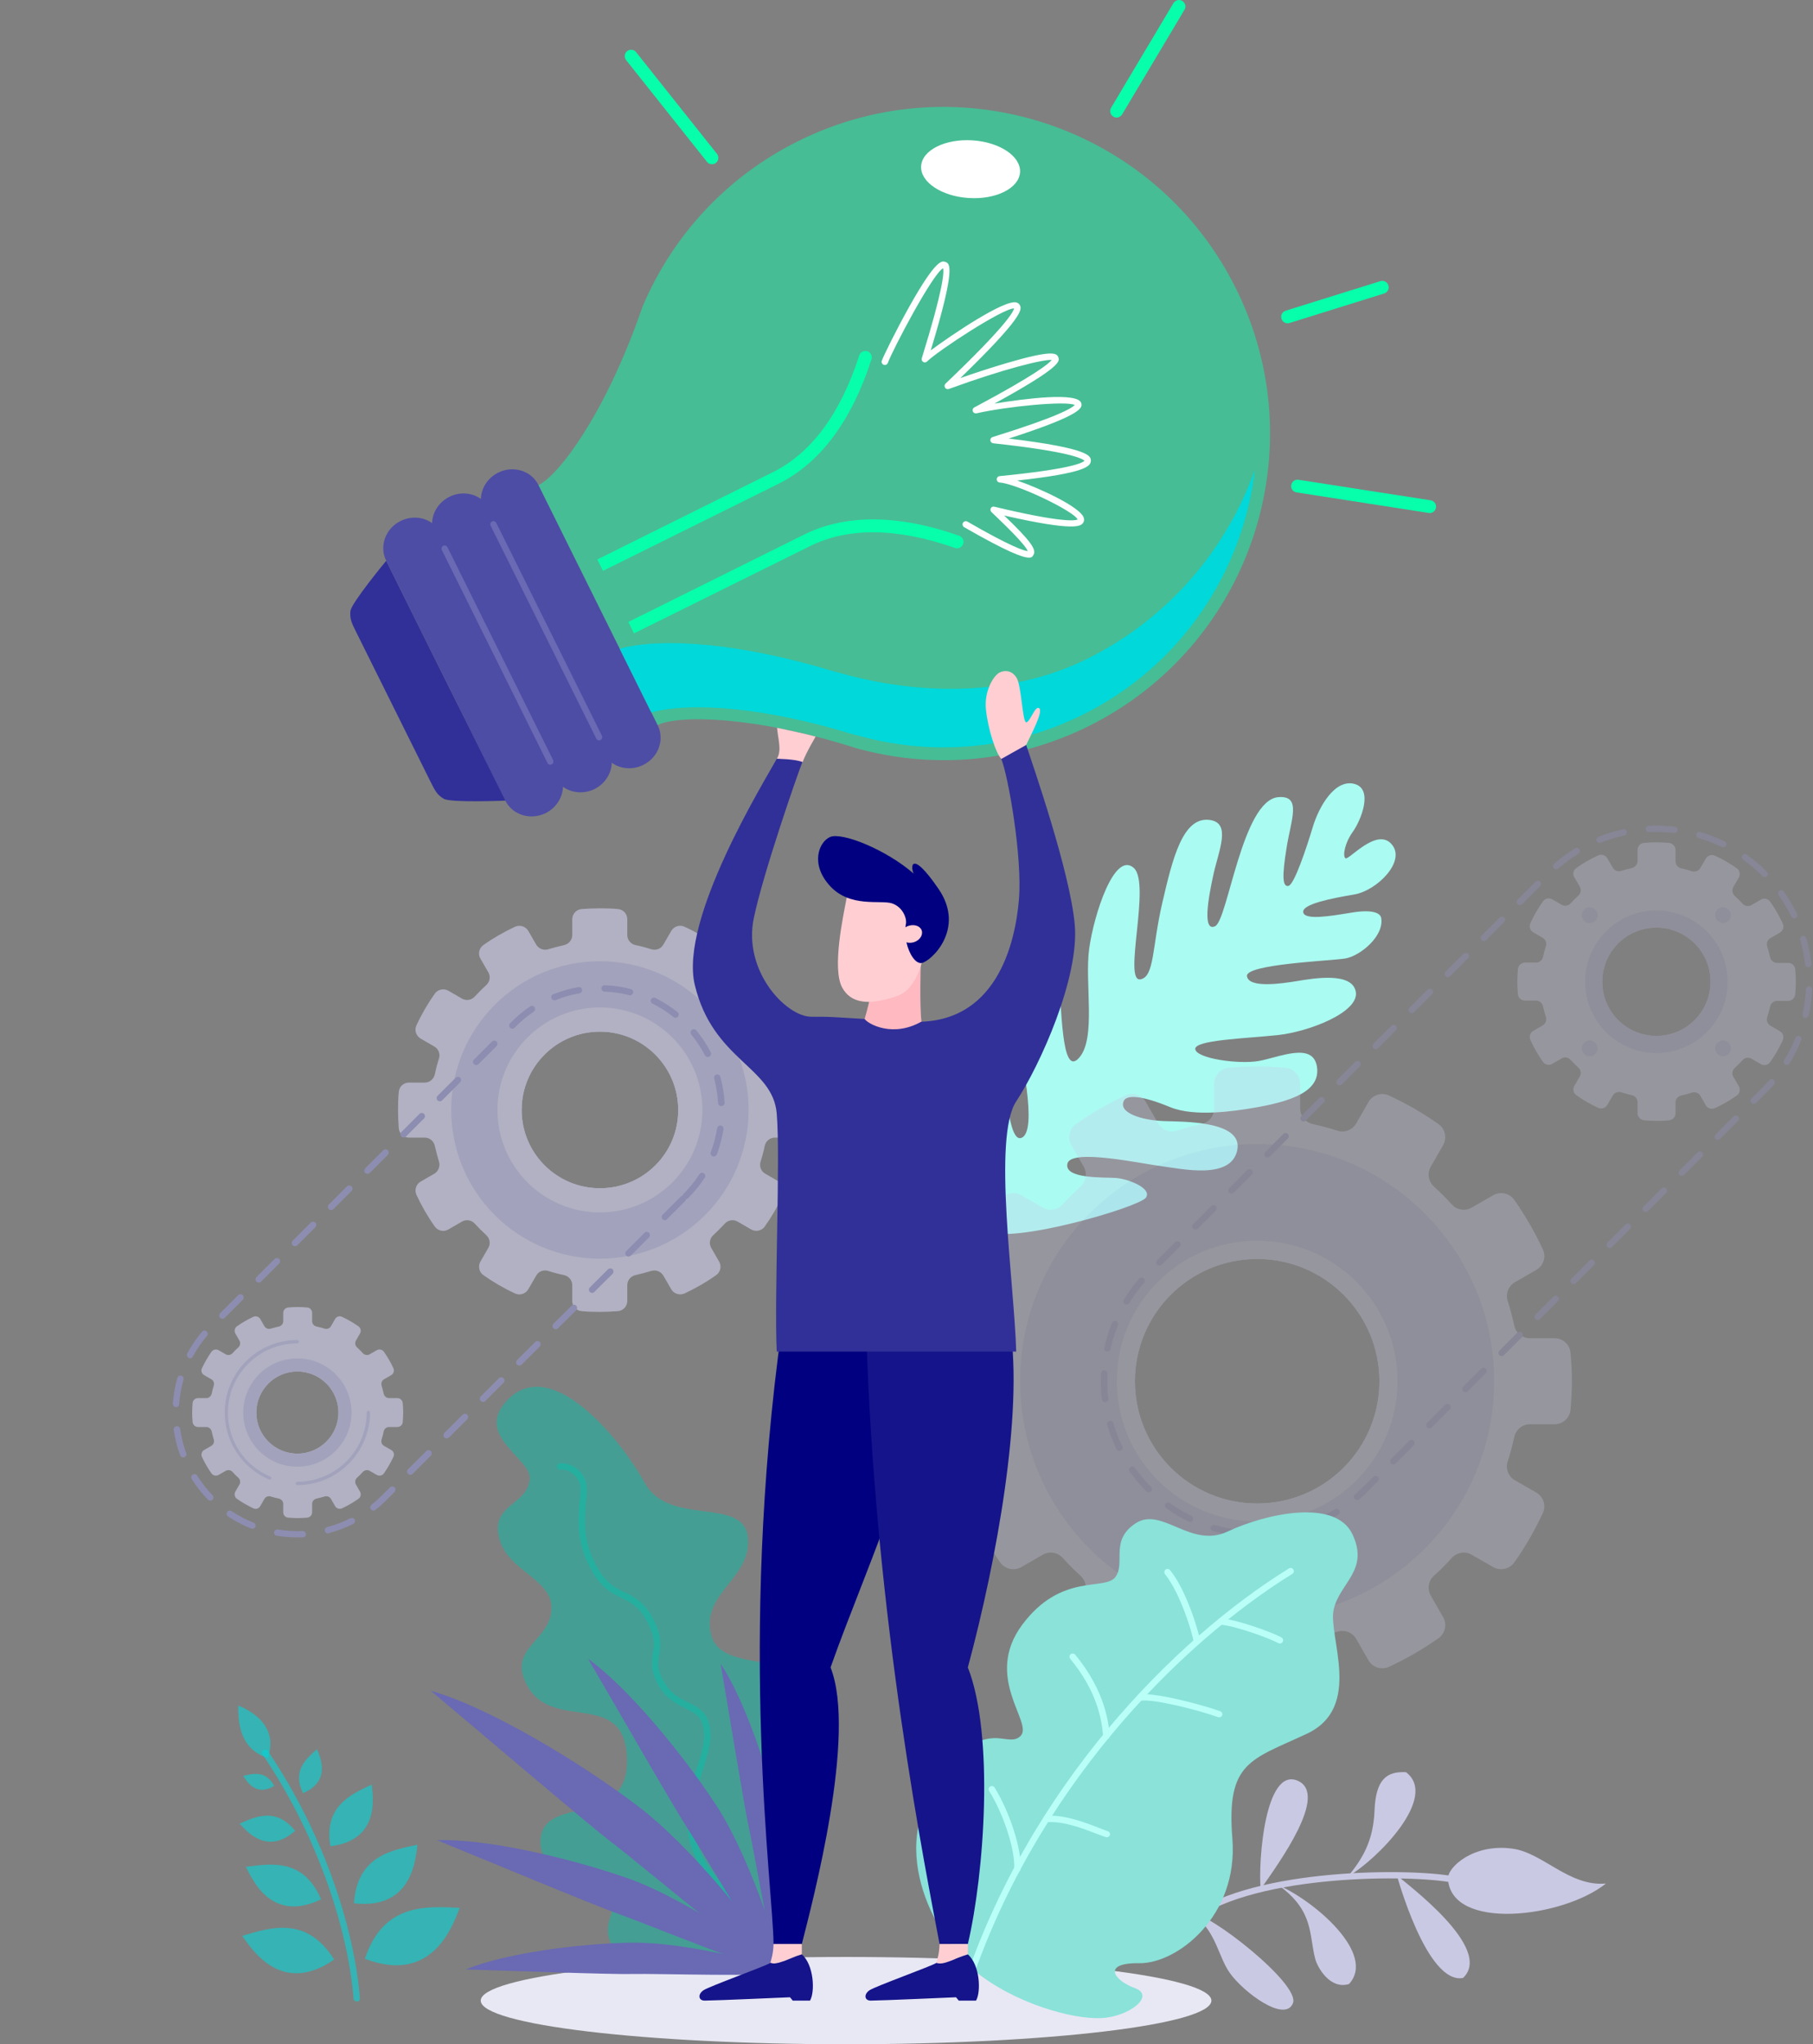 <svg xmlns="http://www.w3.org/2000/svg" width="534" height="602" fill="none" viewBox="0 0 534 602">
    <rect x="0" y="0" width="534" height="602" fill="#808080" stroke="none"/>
    <path fill="#E8E8F4" d="M249.2 602c59.429 0 107.606-5.754 107.606-12.852 0-7.098-48.177-12.853-107.606-12.853-59.429 0-107.606 5.755-107.606 12.853S189.771 602 249.2 602z"/>
    <path fill="#AAFBF2" d="M290.487 362.508c-4.12-2.284-11.105-46.081-2.821-47.962 6.448-1.477 8.15 5.329 8.598 7.882.671 3.986 1.657 13.658 4.522 12.673 5.195-1.746-.403-25.839-1.432-31.84-.986-5.955-1.344-17.823 3.627-22.301 4.97-4.478 7.478-5.732 8.642 4.792 1.164 10.524.896 31.571 6.135 25.839 5.239-5.687 1.657-22.077 3.045-32.198 1.388-10.121 7.478-28.929 13.165-23.779 5.06 4.612-3.269 33.676 1.926 32.78 4.164-.717 3.403-9.404 6.448-22.525 3.045-13.121 6.045-25.481 13.972-24.406 6.403.851 2.686 8.867 1.119 15.942-1.567 7.076-3.314 17.062.448 15.36 3.761-1.702 7.971-37.124 18.628-38.019 7.031-.583 3.717 6.672 2.418 15.046-1.343 8.374-1.164 11.375.538 11.106 1.746-.313 5.373-11.285 7.209-17.375 1.836-6.091 6.538-14.196 12.27-12.673 5.732 1.522 1.791 10.971-.493 14.106-2.283 3.134-3.089 7.12-2.149 7.792.94.671 9.18-9.181 13.568-4.165 4.433 5.016-4.343 13.703-10.971 14.823-6.582 1.119-15.449 2.821-15.046 5.239.403 2.418 8.06 1.12 14.061.135 6.001-1.03 8.643-.045 8.911 1.567.896 5.329-6.179 11.151-10.568 11.912-4.388.716-29.599 1.657-28.972 5.239.582 3.538 9.986 2.195 14.867 1.389 4.881-.807 16.21-2.732 17.195 3.224.985 5.956-13.747 11.733-23.106 12.718-9.359.985-24.629 1.433-24.182 4.165.448 2.731 12.763 4.478 18.674 3.448 5.911-1.03 15.941-5.732 17.15 1.612 1.209 7.344-7.523 10.344-19.121 12.27-4.836.806-16.837 2.687-24.046-.269-8.195-3.403-12.808-3.761-13.703-1.88-1.747 3.716 5.821 5.732 11.598 5.955 5.732.224 23.644-.179 21.808 8.599-1.836 8.777-16.345 5.463-22.301 4.702-5.955-.762-26.689-5.285-27.718-.762-1.03 4.523 10.568 3.986 14.15 4.21 3.627.224 10.926 3.045 8.956 5.821-1.97 2.777-39.675 13.883-47.019 9.808z"/>
    <g opacity=".3">
        <path fill="#CAC9E4" d="M457.874 419.425c2.418 0 4.478-1.836 4.702-4.254.269-2.777.403-5.598.403-8.419 0-2.821-.134-5.643-.403-8.419-.224-2.418-2.284-4.254-4.702-4.254h-7.254c-2.239 0-4.165-1.568-4.612-3.762-.538-2.418-1.165-4.836-1.926-7.165-.672-2.15.179-4.433 2.105-5.553l6.314-3.627c2.104-1.209 2.955-3.852 1.925-6.046-2.373-5.15-5.194-9.986-8.418-14.599-1.389-1.97-4.12-2.552-6.225-1.343l-6.314 3.627c-1.925 1.12-4.388.717-5.866-.94-1.657-1.836-3.403-3.583-5.239-5.24-1.657-1.522-2.06-3.94-.941-5.866l3.628-6.314c1.209-2.105.627-4.792-1.344-6.225-4.567-3.224-9.448-6.045-14.598-8.419-2.194-1.03-4.836-.179-6.045 1.926l-3.627 6.314c-1.12 1.926-3.449 2.821-5.553 2.105-2.329-.762-4.747-1.389-7.165-1.926-2.194-.493-3.761-2.373-3.761-4.612v-7.255c0-2.418-1.836-4.478-4.255-4.702-2.776-.269-5.597-.403-8.418-.403-2.821 0-5.642.134-8.419.403-2.418.224-4.254 2.284-4.254 4.702v7.255c0 2.239-1.567 4.164-3.761 4.612-2.419.537-4.837 1.164-7.165 1.926-2.15.671-4.433-.179-5.553-2.105l-3.627-6.314c-1.209-2.105-3.851-2.956-6.045-1.926-5.15 2.374-9.986 5.195-14.554 8.419-1.97 1.388-2.552 4.12-1.343 6.225l3.627 6.314c1.119 1.926.716 4.389-.94 5.866-1.836 1.657-3.583 3.404-5.24 5.24-1.522 1.657-3.94 2.06-5.866.94l-6.314-3.627c-2.104-1.209-4.791-.627-6.224 1.343-3.224 4.568-6.045 9.449-8.419 14.599-1.03 2.194-.179 4.837 1.926 6.046l6.314 3.627c1.925 1.12 2.821 3.448 2.104 5.553-.761 2.329-1.388 4.747-1.925 7.165-.493 2.194-2.374 3.762-4.613 3.762h-7.254c-2.418 0-4.478 1.836-4.702 4.254-.268 2.776-.403 5.598-.403 8.419 0 2.821.135 5.642.403 8.419.224 2.418 2.284 4.254 4.702 4.254h7.254c2.239 0 4.165 1.567 4.613 3.762.537 2.418 1.164 4.836 1.925 7.165.672 2.149-.179 4.433-2.104 5.553l-6.314 3.627c-2.105 1.209-2.956 3.851-1.926 6.046 2.374 5.149 5.195 9.986 8.419 14.554 1.388 1.97 4.12 2.552 6.224 1.343l6.314-3.627c1.926-1.12 4.389-.717 5.866.94 1.657 1.836 3.404 3.583 5.24 5.24 1.656 1.522 2.059 3.94.94 5.866l-3.627 6.314c-1.209 2.105-.627 4.792 1.343 6.225 4.568 3.224 9.449 6.045 14.554 8.419 2.194 1.03 4.836.179 6.045-1.926l3.627-6.314c1.12-1.926 3.448-2.821 5.553-2.105 2.328.762 4.746 1.389 7.165 1.926 2.194.493 3.761 2.373 3.761 4.612v7.255c0 2.418 1.836 4.478 4.254 4.702 2.777.269 5.598.403 8.419.403 2.821 0 5.642-.134 8.418-.403 2.419-.224 4.255-2.284 4.255-4.702v-7.255c0-2.239 1.567-4.164 3.761-4.612 2.418-.537 4.836-1.164 7.165-1.926 2.149-.671 4.433.179 5.553 2.105l3.627 6.314c1.209 2.105 3.851 2.956 6.045 1.926 5.15-2.374 9.986-5.195 14.598-8.419 1.971-1.388 2.553-4.12 1.344-6.225l-3.628-6.314c-1.119-1.926-.716-4.389.941-5.866 1.836-1.657 3.582-3.404 5.239-5.24 1.523-1.657 3.941-2.06 5.866-.94l6.314 3.627c2.105 1.209 4.792.627 6.225-1.343 3.224-4.568 6.045-9.449 8.418-14.554 1.03-2.195.179-4.837-1.925-6.046l-6.314-3.627c-1.926-1.12-2.821-3.448-2.105-5.553.761-2.329 1.388-4.747 1.926-7.165.492-2.195 2.373-3.762 4.612-3.762h7.254zm-87.589 23.331c-19.882 0-36.003-16.121-36.003-36.004s16.121-36.005 36.003-36.005 36.003 16.122 36.003 36.005c0 19.883-16.121 36.004-36.003 36.004z"/>
        <path fill="#B3B3D9" d="M370.285 336.892c-38.555 0-69.812 31.258-69.812 69.815s31.257 69.815 69.812 69.815c38.555 0 69.812-31.258 69.812-69.815s-31.257-69.815-69.812-69.815zm0 105.864c-19.882 0-36.003-16.121-36.003-36.004s16.121-36.005 36.003-36.005 36.003 16.122 36.003 36.005c0 19.883-16.121 36.004-36.003 36.004z"/>
        <path fill="#CAC9E4" d="M370.285 365.374c-22.838 0-41.332 18.494-41.332 41.333s18.494 41.333 41.332 41.333 41.332-18.494 41.332-41.333-18.494-41.333-41.332-41.333zm0 77.382c-19.882 0-36.003-16.121-36.003-36.004s16.121-36.005 36.003-36.005 36.003 16.122 36.003 36.005c0 19.883-16.121 36.004-36.003 36.004zM526.656 294.753c1.075 0 1.971-.806 2.105-1.881.089-1.209.179-2.463.179-3.717s-.045-2.508-.179-3.717c-.09-1.074-.985-1.881-2.105-1.881h-3.224c-.985 0-1.836-.716-2.06-1.656-.224-1.075-.537-2.15-.851-3.18-.313-.94.09-1.97.941-2.463l2.776-1.612c.94-.537 1.299-1.702.851-2.687-1.03-2.284-2.284-4.433-3.717-6.449-.627-.895-1.836-1.119-2.731-.582l-2.777 1.612c-.851.493-1.925.314-2.597-.403-.716-.806-1.522-1.567-2.329-2.328-.716-.672-.895-1.747-.403-2.598l1.613-2.776c.537-.94.268-2.15-.583-2.732-2.015-1.433-4.164-2.687-6.448-3.717-.985-.447-2.149-.089-2.687.851l-1.612 2.777c-.492.851-1.522 1.254-2.463.94-1.03-.313-2.104-.627-3.179-.851-.985-.224-1.657-1.074-1.657-2.06v-3.313c0-1.075-.806-1.971-1.881-2.105-1.209-.09-2.463-.179-3.716-.179-1.254 0-2.508.044-3.717.179-1.075.089-1.881.985-1.881 2.105v3.224c0 .985-.716 1.836-1.657 2.06-1.074.224-2.149.537-3.179.851-.94.313-1.97-.09-2.463-.941l-1.612-2.776c-.537-.941-1.702-1.299-2.687-.851-2.284 1.03-4.433 2.284-6.448 3.717-.896.627-1.12 1.836-.582 2.731l1.612 2.777c.492.851.313 1.926-.403 2.597-.806.717-1.567 1.523-2.329 2.329-.671.716-1.746.895-2.597.403l-2.776-1.612c-.941-.538-2.15-.269-2.732.582-1.433 2.015-2.687 4.165-3.717 6.448-.447.986-.089 2.15.851 2.687l2.777 1.613c.85.492 1.253 1.522.94 2.463-.314 1.029-.627 2.104-.851 3.179-.224.985-1.075 1.657-2.06 1.657h-3.224c-1.075 0-1.97.806-2.105 1.881-.089 1.209-.179 2.463-.179 3.717s.045 2.507.179 3.716c.09 1.075.986 1.881 2.105 1.881h3.224c.985 0 1.836.717 2.06 1.657.224 1.075.537 2.15.851 3.18.313.94-.09 1.97-.94 2.463l-2.777 1.612c-.94.537-1.298 1.702-.851 2.687 1.03 2.284 2.284 4.433 3.717 6.448.627.896 1.836 1.12 2.732.582l2.776-1.612c.851-.492 1.926-.313 2.597.403.717.806 1.523 1.568 2.329 2.329.716.672.895 1.747.403 2.597l-1.612 2.777c-.538.94-.269 2.149.582 2.732 2.015 1.433 4.164 2.686 6.448 3.716.985.448 2.15.09 2.687-.85l1.612-2.777c.493-.851 1.523-1.254 2.463-.94 1.03.313 2.105.627 3.179.851.985.223 1.657 1.074 1.657 2.059v3.225c0 1.075.806 1.97 1.881 2.104 1.209.09 2.463.18 3.717.18 1.253 0 2.507-.045 3.716-.18 1.075-.089 1.881-.985 1.881-2.104v-3.135c0-.985.717-1.836 1.657-2.06 1.075-.224 2.149-.537 3.179-.851.941-.313 1.971.09 2.463.941l1.612 2.776c.538.941 1.702 1.299 2.687.851 2.284-1.03 4.433-2.284 6.448-3.717.896-.627 1.12-1.836.583-2.732l-1.613-2.776c-.492-.851-.313-1.926.403-2.597.807-.717 1.568-1.523 2.329-2.329.672-.717 1.746-.896 2.597-.403l2.777 1.612c.94.537 2.149.269 2.731-.582 1.433-2.015 2.687-4.165 3.717-6.449.448-.985.089-2.149-.851-2.687l-2.776-1.612c-.851-.492-1.254-1.522-.941-2.463.314-1.03.627-2.104.851-3.179.224-.985 1.075-1.657 2.06-1.657h3.224zm-38.779 10.3c-8.822 0-15.942-7.121-15.942-15.943s7.12-15.942 15.942-15.942 15.941 7.12 15.941 15.942-7.164 15.943-15.941 15.943z"/>
        <path fill="#B3B3D9" d="M487.877 268.108c-11.598 0-21.002 9.404-21.002 21.002 0 11.599 9.404 21.003 21.002 21.003 11.598 0 21.002-9.404 21.002-21.003 0-11.598-9.404-21.002-21.002-21.002zm0 36.945c-8.822 0-15.942-7.121-15.942-15.943 0-8.821 7.12-15.942 15.942-15.942 8.821 0 15.941 7.121 15.941 15.942 0 8.822-7.164 15.943-15.941 15.943zM507.491 271.825c1.286 0 2.328-1.043 2.328-2.329 0-1.286-1.042-2.329-2.328-2.329-1.286 0-2.329 1.043-2.329 2.329 0 1.286 1.043 2.329 2.329 2.329zM468.219 271.825c1.286 0 2.328-1.043 2.328-2.329 0-1.286-1.042-2.329-2.328-2.329-1.286 0-2.329 1.043-2.329 2.329 0 1.286 1.043 2.329 2.329 2.329zM468.219 311.054c1.286 0 2.328-1.043 2.328-2.329 0-1.286-1.042-2.329-2.328-2.329-1.286 0-2.329 1.043-2.329 2.329 0 1.286 1.043 2.329 2.329 2.329zM507.491 311.054c1.286 0 2.328-1.043 2.328-2.329 0-1.286-1.042-2.329-2.328-2.329-1.286 0-2.329 1.043-2.329 2.329 0 1.286 1.043 2.329 2.329 2.329z"/>
        <path fill="#9494CA" d="M372.345 452.653c-.493 0-.941-.403-.941-.896-.045-.537.358-.94.896-.985 2.463-.089 4.881-.448 7.299-.94.492-.09 1.03.224 1.119.716.09.493-.224 1.03-.716 1.12-2.508.537-5.06.896-7.657.985 0 0 .044 0 0 0zm-7.479-.269h-.134c-2.552-.313-5.06-.806-7.478-1.522-.493-.135-.806-.672-.627-1.164.134-.493.672-.807 1.164-.627 2.329.671 4.747 1.209 7.21 1.477.537.045.895.538.806 1.03-.09.448-.493.806-.941.806zm22.077-2.866c-.358 0-.717-.224-.896-.582-.179-.492.045-1.03.538-1.209 2.283-.896 4.478-2.015 6.582-3.269.448-.269 1.03-.134 1.299.314.269.447.134 1.029-.314 1.298-2.194 1.344-4.478 2.463-6.851 3.404-.134.044-.224.044-.358.044zm-36.451-1.343c-.134 0-.269-.045-.403-.09-2.284-1.119-4.523-2.418-6.583-3.94-.403-.314-.537-.896-.224-1.299.314-.403.896-.537 1.299-.224 1.97 1.433 4.12 2.687 6.314 3.762.448.224.672.806.448 1.254-.135.358-.493.537-.851.537zm49.213-6.404c-.269 0-.537-.089-.716-.313-.359-.403-.314-.986.089-1.344.806-.716 1.612-1.433 2.373-2.194l3.001-3c.358-.359.985-.359 1.343 0 .358.358.358.985 0 1.343l-3 3c-.806.806-1.612 1.568-2.463 2.284-.179.135-.403.224-.627.224zm-61.348-2.284c-.224 0-.493-.089-.672-.268-1.791-1.792-3.448-3.762-4.926-5.867-.313-.403-.224-1.03.224-1.298.448-.314 1.03-.18 1.299.223 1.433 1.971 3 3.852 4.746 5.598.359.358.359.985 0 1.344-.179.179-.447.268-.671.268zm72.05-8.24c-.223 0-.492-.089-.671-.268-.358-.358-.358-.985 0-1.344l5.329-5.329c.358-.358.985-.358 1.343 0 .358.359.358.986 0 1.344l-5.329 5.284c-.179.224-.403.313-.672.313zm-80.693-3.94c-.358 0-.672-.179-.851-.538-1.119-2.284-2.015-4.702-2.731-7.165-.135-.492.134-1.03.627-1.164.492-.134 1.03.134 1.164.627.672 2.328 1.567 4.657 2.642 6.851.224.448.045 1.03-.448 1.254-.134.09-.269.135-.403.135zm91.306-6.673c-.224 0-.492-.089-.671-.268-.359-.359-.359-.986 0-1.344l5.328-5.329c.359-.358.986-.358 1.344 0 .358.358.358.985 0 1.343l-5.329 5.33c-.179.134-.403.268-.672.268zm-95.515-7.702c-.493 0-.896-.358-.941-.851-.223-1.791-.313-3.583-.313-5.419 0-.761 0-1.522.045-2.239.045-.537.492-.94.985-.895.537.044.94.447.896.985-.045.716-.045 1.433-.045 2.149 0 1.747.089 3.449.313 5.195.045.537-.313.985-.806 1.03-.045.045-.089.045-.134.045zm106.128-2.956c-.224 0-.492-.089-.672-.269-.358-.358-.358-.985 0-1.343l5.329-5.329c.358-.358.985-.358 1.344 0 .358.358.358.985 0 1.343l-5.329 5.329c-.179.18-.403.269-.672.269zm10.658-10.613c-.224 0-.493-.09-.672-.269-.358-.358-.358-.985 0-1.343l5.329-5.329c.358-.358.985-.358 1.343 0s.358.985 0 1.343l-5.329 5.329c-.223.179-.447.269-.671.269zm-116.07-1.344h-.224c-.492-.089-.85-.626-.716-1.119.537-2.508 1.299-4.971 2.239-7.299.179-.493.761-.717 1.209-.538.493.179.716.761.537 1.209-.895 2.284-1.657 4.613-2.149 7.031-.045.403-.448.716-.896.716zm126.683-9.269c-.224 0-.493-.09-.672-.269-.358-.358-.358-.985 0-1.343l5.329-5.33c.358-.358.985-.358 1.343 0 .358.359.358.986 0 1.344l-5.329 5.329c-.224.179-.448.269-.671.269zm-121.085-4.613c-.179 0-.358-.045-.493-.134-.448-.269-.582-.851-.313-1.299 1.343-2.149 2.866-4.254 4.523-6.18.358-.403.94-.448 1.343-.089.403.358.448.94.089 1.343-1.612 1.836-3.089 3.851-4.343 5.911-.179.314-.493.448-.806.448zm131.697-6.001c-.224 0-.492-.089-.671-.268-.359-.359-.359-.985 0-1.344l5.328-5.329c.359-.358.986-.358 1.344 0 .358.359.358.985 0 1.344l-5.329 5.329c-.179.179-.448.268-.672.268zm-122.025-5.418c-.224 0-.492-.09-.671-.269-.359-.358-.359-.985 0-1.343l5.328-5.329c.359-.359.986-.359 1.344 0 .358.358.358.985 0 1.343l-5.329 5.329c-.224.179-.448.269-.672.269zm132.638-5.195c-.224 0-.492-.089-.671-.269-.359-.358-.359-.985 0-1.343l5.328-5.329c.359-.358.985-.358 1.344 0 .358.358.358.985 0 1.343l-5.329 5.329c-.179.18-.448.269-.672.269zm-122.025-5.418c-.224 0-.493-.09-.672-.269-.358-.358-.358-.985 0-1.344l5.329-5.329c.358-.358.985-.358 1.344 0 .358.359.358.986 0 1.344l-5.329 5.329c-.179.179-.448.269-.672.269zm132.638-5.195c-.224 0-.493-.09-.672-.269-.358-.358-.358-.985 0-1.343l5.329-5.329c.358-.359.985-.359 1.344 0 .358.358.358.985 0 1.343l-5.329 5.329c-.179.179-.448.269-.672.269zm-122.025-5.419c-.224 0-.493-.089-.672-.268-.358-.359-.358-.986 0-1.344l5.329-5.329c.358-.358.985-.358 1.343 0 .359.358.359.985 0 1.344l-5.328 5.329c-.18.179-.448.268-.672.268zm132.638-5.194c-.224 0-.493-.09-.672-.269-.358-.358-.358-.985 0-1.343l5.329-5.33c.358-.358.985-.358 1.343 0 .359.359.359.986 0 1.344l-5.328 5.329c-.18.179-.403.269-.672.269zm-122.025-5.419c-.224 0-.493-.09-.672-.269-.358-.358-.358-.985 0-1.343l5.329-5.329c.358-.358.985-.358 1.343 0s.358.985 0 1.343l-5.329 5.329c-.179.179-.447.269-.671.269zm132.638-5.195c-.224 0-.493-.089-.672-.268-.358-.359-.358-.985 0-1.344l5.329-5.329c.358-.358.985-.358 1.343 0s.358.985 0 1.344l-5.329 5.329c-.179.179-.403.268-.671.268zm-122.025-5.418c-.224 0-.493-.09-.672-.269-.358-.358-.358-.985 0-1.343l5.329-5.329c.358-.359.985-.359 1.343 0 .358.358.358.985 0 1.343l-5.329 5.329c-.179.179-.403.269-.671.269zm132.638-5.195c-.224 0-.493-.089-.672-.269-.358-.358-.358-.985 0-1.343l3.134-3.135c.717-.716 1.389-1.433 2.06-2.194.359-.403.941-.448 1.344-.09.403.359.448.941.089 1.344-.671.806-1.433 1.567-2.149 2.284l-3.135 3.134c-.179.135-.403.269-.671.269zm-122.026-5.463c-.224 0-.492-.09-.671-.269-.359-.358-.359-.985 0-1.343l5.328-5.329c.359-.359.986-.359 1.344 0 .358.358.358.985 0 1.343l-5.329 5.329c-.179.179-.403.269-.672.269zm131.743-6.001c-.179 0-.358-.045-.493-.134-.448-.269-.582-.851-.313-1.299 1.298-2.06 2.373-4.299 3.313-6.538.18-.493.762-.717 1.209-.537.493.179.717.761.538 1.209-.94 2.373-2.105 4.657-3.448 6.851-.179.314-.493.448-.806.448zm-121.13-4.612c-.224 0-.492-.09-.671-.269-.359-.358-.359-.985 0-1.344l5.328-5.329c.359-.358.985-.358 1.344 0 .358.359.358.986 0 1.344l-5.329 5.329c-.179.179-.403.269-.672.269zm126.682-9.226h-.223c-.493-.089-.851-.626-.717-1.119.537-2.373.851-4.836.985-7.299.045-.538.493-.941.985-.896.538.045.941.448.896.985-.134 2.553-.448 5.105-1.03 7.568-.045.448-.448.761-.896.761zm-116.024-1.388c-.224 0-.493-.089-.672-.268-.358-.359-.358-.986 0-1.344l5.329-5.329c.358-.358.985-.358 1.343 0 .359.358.359.985 0 1.344l-5.373 5.329c-.179.179-.403.268-.627.268zm10.613-10.613c-.224 0-.493-.09-.672-.269-.358-.358-.358-.985 0-1.343l5.329-5.329c.358-.358.985-.358 1.343 0s.358.985 0 1.343l-5.329 5.329c-.224.179-.447.269-.671.269zm106.173-2.911c-.493 0-.896-.358-.941-.851-.268-2.418-.761-4.836-1.433-7.21-.134-.492.135-1.029.627-1.164.493-.134 1.03.135 1.165.627.716 2.463 1.209 4.971 1.522 7.523.045.538-.313.986-.806 1.03-.045.045-.089.045-.134.045zm-95.561-7.702c-.223 0-.492-.09-.671-.269-.358-.358-.358-.985 0-1.343l5.329-5.329c.358-.359.985-.359 1.343 0 .358.358.358.985 0 1.343l-5.329 5.329c-.179.179-.448.269-.672.269zm91.396-6.673c-.358 0-.672-.179-.851-.537-1.074-2.194-2.328-4.344-3.716-6.314-.314-.403-.224-1.03.224-1.299.403-.313 1.03-.179 1.298.224 1.478 2.06 2.777 4.299 3.896 6.583.224.448.045 1.03-.448 1.254-.134.044-.268.089-.403.089zm-80.783-3.941c-.224 0-.492-.089-.671-.268-.359-.358-.359-.985 0-1.344l5.328-5.329c.359-.358.986-.358 1.344 0 .358.359.358.986 0 1.344l-5.329 5.329c-.179.179-.448.268-.672.268zm72.141-8.239c-.224 0-.493-.09-.672-.269l-.09-.09c-1.746-1.746-3.627-3.358-5.597-4.746-.403-.314-.537-.896-.224-1.299.313-.403.896-.537 1.299-.224 2.06 1.478 4.03 3.135 5.821 4.971l.09.089c.358.359.358.985 0 1.344-.135.134-.359.224-.627.224zm-61.438-2.284c-.269 0-.538-.09-.717-.314-.358-.403-.313-.985.09-1.343 1.925-1.657 3.985-3.18 6.179-4.523.448-.269 1.03-.134 1.299.313.269.448.134 1.03-.313 1.299-2.06 1.254-4.075 2.732-5.911 4.344-.179.134-.403.224-.627.224zm49.168-6.494c-.134 0-.269-.044-.403-.089-2.194-1.075-4.523-1.971-6.851-2.642-.493-.135-.806-.672-.627-1.165.134-.492.671-.806 1.164-.627 2.463.717 4.836 1.657 7.165 2.777.448.224.672.806.448 1.254-.18.269-.538.492-.896.492zm-36.406-1.298c-.358 0-.717-.224-.896-.582-.179-.493.045-1.03.538-1.209 2.373-.941 4.836-1.702 7.299-2.24.492-.089 1.03.224 1.119.717.09.493-.224 1.03-.716 1.119-2.373.538-4.747 1.254-7.031 2.15-.089 0-.223.045-.313.045zm22.076-2.911h-.134c-2.418-.269-4.881-.358-7.344-.269-.492 0-.94-.358-.985-.895-.045-.538.358-.941.896-.986 2.552-.134 5.105-.044 7.657.269.537.045.896.538.806 1.03 0 .493-.403.851-.896.851z"/>
    </g>
    <path fill="#CAC9E4" d="M351.209 565.548c-.314 0-.583-.135-.762-.403-.313-.403-.224-1.03.224-1.299 19.121-13.838 65.289-13.748 77.783-11.24.492.089.851.582.716 1.119-.089.493-.582.851-1.119.717-12.27-2.463-57.632-2.598-76.305 10.926-.134.135-.358.18-.537.18z"/>
    <path fill="#CAC9E4" d="M426.484 553.233c-.18-3.269 7.433-10.479 19.076-8.822 8.956 1.254 16.658 11.24 27.45 10.255-12.673 10.165-45.676 14.061-46.526-1.433zM411.438 552.248c2.955 2.642 28.659 21.584 19.479 30.227-10.702 2.015-19.479-30.227-19.479-30.227zM376.554 555.158c10.837 4.792 28.883 20.331 20.778 29.108-5.642 1.702-9.269-4.97-9.896-7.254-1.971-7.076-.224-14.196-10.882-21.854zM352.015 564.07c2.731-1.702 31.211 20.107 28.793 25.884-2.418 5.777-14.553-3.269-18.584-8.957-3.358-4.746-3.895-11.643-10.209-16.927zM352.015 564.07c3.493-6.628 9.404-22.749 6.135-32.064-.941-2.105-8.285 3.941-7.926 12.673.358 8.733 2.283 14.465 1.791 19.391zM371.315 556.323c5.329-7.658 20.285-28.078 10.792-31.974-9.493-3.852-11.553 23.779-10.792 31.974zM396.974 552.651c8.821-5.195 26.823-23.466 17.15-30.765-5.597-.314-8.911 2.015-9.269 11.285-.358 9.225-3.762 14.464-7.881 19.48z"/>
    <path fill="#00C1AD" fill-opacity=".46" d="M209.839 577.997c12.896-1.433 28.435-16.524 28.569-29.287.135-12.763-11.553-16.122-9.538-23.063 1.97-6.896 15.404-14.285 13.837-23.958-2.776-17.196-29.823-7.613-33.182-20.062-3.358-12.449 12.046-16.793 10.747-28.929-1.298-12.136-23.151-2.956-30.36-15.987-7.165-13.032-27.495-37.885-40.437-24.451-10.209 10.613 7.3 17.151 6.538 23.466-.851 7.21-10.12 7.21-9.314 15.36 1.12 11.509 16.345 13.345 15.718 22.973-.627 9.583-13.21 11.285-7.075 22.435 7.612 13.748 28.703.717 29.33 21.361.627 20.645-24.046 10.658-25.435 23.421-1.522 13.972 23.823 14.017 20.599 23.018-4.478 12.27 9.986 15.942 30.003 13.703z"/>
    <path fill="#00C1AD" fill-opacity=".46" d="M213.242 578.266s-.045 0 0 0c-.537 0-.94-.448-.94-.985.044-1.21.492-2.732 1.074-4.523 1.165-3.852 2.642-8.643.672-12.271-1.164-2.104-2.597-3.985-4.165-6-2.597-3.359-5.239-6.807-6.493-11.33-2.507-9.136-.224-16.211 1.836-22.481 1.478-4.523 2.732-8.418 1.881-12.225-.716-3.135-2.597-4.075-5.239-5.374-2.553-1.254-5.732-2.776-8.061-7.031-2.283-4.119-1.88-6.627-1.522-9.045.403-2.598.761-5.061-1.926-9.897-2.283-4.12-4.657-5.24-7.209-6.493-2.597-1.254-5.553-2.643-8.329-7.21-5.239-8.509-4.568-15.719-4.12-20.958.269-2.911.493-5.195-.403-6.628-2.105-3.403-5.06-3.09-5.194-3.045-.538.045-.986-.314-1.075-.806-.09-.493.269-.985.806-1.075.179 0 4.299-.537 7.075 3.941 1.209 1.97.985 4.523.672 7.792-.448 4.971-1.075 11.822 3.851 19.793 2.508 4.12 4.97 5.285 7.568 6.494 2.686 1.298 5.508 2.642 8.06 7.254 3 5.419 2.553 8.419 2.105 11.106-.359 2.329-.672 4.299 1.298 7.837 2.06 3.717 4.657 4.971 7.21 6.225 2.731 1.343 5.329 2.597 6.269 6.627.985 4.3-.448 8.643-1.925 13.256-1.971 6.001-4.165 12.807-1.792 21.361 1.165 4.164 3.672 7.478 6.135 10.658 1.523 1.97 3.09 4.03 4.299 6.224 2.373 4.299.717 9.763-.493 13.748-.492 1.657-.94 3.09-.985 4.031 0 .627-.447 1.03-.94 1.03z"/>
    <path fill="#8AE2D9" d="M286.77 580.146c-9.627-7.926-26.823-35.377-9.493-56.469 7.836-9.539 10.478-11.599 15.449-11.823 3.224-.134 6.045 1.389 7.971-.761 3.537-3.941-11.106-17.196.403-32.646 11.508-15.449 24.36-9.852 27.45-14.061 3.045-4.21-1.747-10.793 5.956-15.808 7.702-5.016 16.21 7.523 27.002 2.463 11.24-5.284 31.838-9.897 36.854.806 5.015 10.658-3.896 14.33-5.553 22.212-1.657 7.926 8.732 28.705-7.881 36.497-16.524 7.747-23.778 8.195-21.942 30.944 1.791 22.749-16.255 36.81-27.45 36.631-11.195-.134-7.389 5.105-1.254 7.345 6.179 2.239-1.747 8.463-9.941 8.821-8.195.404-25.48-4.164-37.571-14.151z"/>
    <path fill="#B9FFF8" d="M284.397 586.908c-.089 0-.179 0-.313-.044-.493-.179-.762-.717-.627-1.209 19.345-59.291 62.333-102.819 96.187-123.777.448-.269 1.03-.134 1.299.314.268.447.134 1.03-.314 1.298-33.54 20.779-76.215 63.948-95.381 122.747-.045.403-.448.671-.851.671z"/>
    <path fill="#B9FFF8" d="M352.552 484.358c-.448 0-.851-.313-.94-.806-.448-2.776-3.986-14.419-8.464-19.972-.313-.403-.269-.986.134-1.344.403-.313.986-.268 1.344.135 4.791 5.866 8.374 17.823 8.866 20.823.09.493-.268.985-.761 1.075-.09.089-.134.089-.179.089zM376.957 484c-.135 0-.314-.045-.448-.134-2.732-1.478-12.717-5.105-17.061-5.419-.537-.044-.896-.492-.851-1.03.045-.537.493-.94 1.03-.851 4.612.359 14.912 4.031 17.822 5.643.448.269.627.806.359 1.299-.18.313-.538.492-.851.492zM325.863 512.168c-.492 0-.895-.358-.94-.851-.448-5.284-1.926-13.39-9.717-22.839-.314-.403-.269-.985.134-1.343.403-.314.985-.269 1.343.134 9.091 10.972 9.897 20.689 10.165 23.869.045.537-.358.985-.85 1.03h-.135zM359.09 505.719c-.09 0-.224 0-.314-.044-5.732-2.06-19.031-5.464-22.882-4.837-.538.09-.985-.269-1.075-.761-.09-.493.269-.985.761-1.075 4.299-.716 18.046 2.866 23.823 4.926.493.179.761.717.582 1.209-.134.358-.492.582-.895.582zM325.997 541.052c-.089 0-.224 0-.313-.045-.806-.268-1.657-.627-2.553-.94-4.433-1.702-9.986-3.851-14.822-3.448-.537.045-.985-.359-1.03-.851-.044-.538.359-.985.851-1.03 5.284-.403 11.016 1.791 15.673 3.582.896.359 1.702.672 2.508.941.492.179.761.716.582 1.209-.134.313-.537.582-.896.582zM299.667 551.262h-.045c-.537-.044-.94-.447-.895-.985.268-5.553-3.045-15.853-7.389-22.883-.269-.448-.134-1.03.314-1.299.447-.269 1.029-.134 1.298.314 4.523 7.344 7.971 18.091 7.657 23.958 0 .492-.403.895-.94.895z"/>
    <path fill="#6969B4" d="M229.586 580.773c2.821-.403-22.166-34.078-41.69-48.901-17.553-13.3-43.974-29.108-61.035-33.989 12.136 10.165 46.84 39.81 53.915 45.139 7.076 5.33 46.034 38.155 48.81 37.751z"/>
    <path fill="#6969B4" d="M229.631 580.774c2.284.447-7.702-32.422-18.718-49.216-9.896-15.136-25.927-34.571-37.705-43.079 6.583 11.195 25.167 43.662 29.152 49.707 3.986 6.046 24.987 42.14 27.271 42.588z"/>
    <path fill="#6969B4" d="M229.631 580.774c2.105-1.03-25.838-21.003-44.78-27.676-17.061-5.956-41.6-11.688-56.154-11.195 12.046 4.881 46.527 19.301 53.378 21.674 6.851 2.374 45.496 18.182 47.556 17.197z"/>
    <path fill="#6969B4" d="M229.676 580.818c1.701 1.075 3.582-28.257-.179-45.05-3.359-15.091-10.345-35.467-17.241-45.812 1.881 10.927 7.031 42.498 8.374 48.544 1.388 6.045 7.344 41.244 9.046 42.318z"/>
    <path fill="#6969B4" d="M229.676 580.818c1.388-1.433-27.002-9.09-44.153-8.732-15.449.313-36.809 3.135-48.317 7.881 11.105.314 43.078 1.523 49.257 1.344 6.135-.179 41.825.94 43.213-.493z"/>
    <path fill="#00D8DA" fill-opacity=".58" d="M78.902 517.676c-8.284-2.463-8.822-10.568-8.732-15.405 2.463.941 12.225 5.329 8.732 15.405z"/>
    <path fill="#00D8DA" fill-opacity=".58" d="M105.061 589.388c-.493 0-.896-.358-.94-.851-1.344-17.554-9.046-45.632-26.779-71.874-.313-.448-.179-1.03.269-1.299.448-.269 1.03-.179 1.298.269 17.912 26.555 25.749 55.036 27.092 72.815.045.537-.358.985-.85 1.03-.045-.09-.045-.09-.09-.09zM107.472 576.833c5.463-16.525 18.18-15.45 27.942-15.002-2.015 4.971-7.836 22.704-27.942 15.002zM104.248 560.487c.94-13.927 11.06-15.628 18.718-17.241-.583 4.255-1.523 19.212-18.718 17.241zM97.307 543.694c-2.015-11.822 6.09-15.27 12.18-18.181.358 3.672 2.552 16.39-12.18 18.181zM89.246 528.065c-3.269-6.717.986-10.165 4.12-12.941.85 2.104 4.388 9.314-4.12 12.941zM98.426 577.057c-8.15-13.032-18.852-9.405-27.091-6.986 2.776 3.851 11.463 17.823 27.091 6.986z"/>
    <path fill="#00D8DA" fill-opacity=".58" d="M94.575 559.323c-5.194-12.181-14.777-10.524-22.166-9.583 1.88 3.627 7.389 16.703 22.166 9.583zM86.918 539.127c-5.732-7.031-11.688-4.12-16.345-2.105 1.881 2.015 8.016 9.583 16.345 2.105zM80.783 525.916c-2.508-4.613-6.27-3.627-9.135-2.956.85 1.344 3.582 6.315 9.135 2.956z"/>
    <g opacity=".67">
        <path fill="#CAC9E4" d="M232.855 335.012c1.567 0 2.866-1.165 3-2.732.179-1.791.224-3.582.224-5.374 0-1.836-.089-3.627-.224-5.374-.134-1.567-1.477-2.731-3-2.731h-4.657c-1.433 0-2.642-1.03-2.956-2.418-.358-1.568-.761-3.09-1.209-4.613-.447-1.343.135-2.866 1.344-3.582l4.03-2.329c1.343-.761 1.881-2.463 1.254-3.896-1.523-3.269-3.314-6.404-5.419-9.36-.895-1.253-2.642-1.656-3.985-.85l-4.03 2.328c-1.254.717-2.821.448-3.762-.627-1.074-1.164-2.194-2.284-3.358-3.358-1.075-.985-1.344-2.508-.627-3.762l2.328-4.03c.762-1.344.404-3.09-.85-3.986-2.911-2.06-6.046-3.896-9.359-5.418-1.433-.672-3.09-.09-3.896 1.253l-2.329 4.031c-.716 1.254-2.194 1.791-3.582 1.343-1.523-.492-3.045-.895-4.612-1.209-1.389-.313-2.419-1.522-2.419-2.955v-4.658c0-1.567-1.164-2.866-2.731-3-1.791-.179-3.583-.224-5.374-.224-1.791 0-3.627.09-5.373.224-1.568.134-2.732 1.478-2.732 3v4.658c0 1.433-1.03 2.642-2.418 2.955-1.567.358-3.09.761-4.612 1.209-1.344.448-2.866-.134-3.583-1.343l-2.328-4.031c-.762-1.343-2.463-1.88-3.896-1.253-3.269 1.522-6.404 3.313-9.359 5.418-1.254.896-1.657 2.642-.851 3.986l2.329 4.03c.716 1.254.447 2.821-.627 3.762-1.165 1.074-2.284 2.194-3.359 3.358-.985 1.075-2.507 1.344-3.761.627l-4.03-2.328c-1.344-.762-3.09-.403-3.986.85-2.06 2.911-3.896 6.046-5.418 9.36-.672 1.433-.09 3.09 1.254 3.896l4.03 2.329c1.254.716 1.791 2.194 1.343 3.582-.492 1.523-.895 3.045-1.209 4.613-.313 1.388-1.522 2.418-2.955 2.418h-4.657c-1.568 0-2.866 1.164-3.001 2.731-.179 1.792-.224 3.583-.224 5.374 0 1.836.09 3.628.224 5.374.135 1.567 1.478 2.732 3.001 2.732h4.657c1.433 0 2.642 1.03 2.955 2.418.358 1.567.761 3.09 1.209 4.612.448 1.344-.134 2.866-1.343 3.583l-4.03 2.329c-1.344.761-1.881 2.463-1.254 3.896 1.522 3.269 3.313 6.403 5.418 9.359.896 1.254 2.642 1.657 3.986.851l4.03-2.329c1.254-.716 2.821-.448 3.761.627 1.075 1.164 2.194 2.284 3.359 3.359 1.074.985 1.343 2.508.627 3.761l-2.329 4.031c-.761 1.343-.403 3.09.851 3.985 2.911 2.06 6.045 3.896 9.359 5.419 1.433.672 3.09.089 3.896-1.254l2.328-4.03c.717-1.254 2.195-1.792 3.583-1.344 1.522.493 3.045.896 4.612 1.209 1.388.314 2.418 1.523 2.418 2.956v4.657c0 1.568 1.164 2.866 2.732 3.001 1.791.179 3.582.224 5.373.224 1.791 0 3.627-.09 5.374-.224 1.567-.135 2.731-1.478 2.731-3.001v-4.657c0-1.433 1.03-2.642 2.419-2.956 1.567-.358 3.089-.761 4.612-1.209 1.343-.448 2.866.135 3.582 1.344l2.329 4.03c.761 1.343 2.463 1.881 3.896 1.254 3.269-1.523 6.403-3.314 9.359-5.419 1.254-.895 1.657-2.642.85-3.985l-2.328-4.031c-.717-1.253-.448-2.821.627-3.761 1.164-1.075 2.284-2.195 3.358-3.359.986-1.075 2.508-1.343 3.762-.627l4.03 2.329c1.343.761 3.09.403 3.985-.851 2.06-2.911 3.896-6.046 5.419-9.359.671-1.433.089-3.09-1.254-3.896l-4.03-2.329c-1.254-.717-1.791-2.194-1.344-3.583.493-1.522.896-3.045 1.209-4.612.314-1.388 1.523-2.418 2.956-2.418h4.657zm-56.154 14.912c-12.762 0-23.062-10.345-23.062-23.063 0-12.762 10.345-23.062 23.062-23.062 12.718 0 23.062 10.344 23.062 23.062.044 12.763-10.3 23.063-23.062 23.063z"/>
        <path fill="#B3B3D9" d="M176.701 283.065c-24.181 0-43.795 19.614-43.795 43.796 0 24.183 19.614 43.797 43.795 43.797s43.795-19.614 43.795-43.797c0-24.182-19.614-43.796-43.795-43.796zm0 66.859c-12.762 0-23.062-10.345-23.062-23.063 0-12.762 10.344-23.062 23.062-23.062 12.717 0 23.062 10.344 23.062 23.062.044 12.763-10.3 23.063-23.062 23.063z"/>
        <path fill="#CAC9E4" d="M176.701 296.679c-16.658 0-30.181 13.524-30.181 30.182 0 16.659 13.523 30.183 30.181 30.183s30.182-13.524 30.182-30.183c0-16.658-13.524-30.182-30.182-30.182zm0 53.245c-12.762 0-23.061-10.345-23.061-23.063 0-12.762 10.344-23.062 23.061-23.062 12.718 0 23.062 10.344 23.062 23.062.045 12.763-10.3 23.063-23.062 23.063z"/>
        <path fill="#9494CA" d="M87.59 452.743c-2.06 0-4.12-.179-6.09-.493-.493-.09-.852-.582-.762-1.075.09-.492.582-.851 1.075-.761 2.418.403 4.88.537 7.299.448.492-.045.94.358.985.895.045.538-.358.941-.896.986-.537-.045-1.074 0-1.612 0zm9-1.165c-.403 0-.806-.268-.896-.716-.134-.493.18-1.03.672-1.165 2.374-.626 4.702-1.477 6.851-2.597.448-.224 1.03-.045 1.254.403.224.448.045 1.03-.403 1.254-2.284 1.164-4.746 2.06-7.254 2.732-.045.089-.134.089-.224.089zm-22.21-1.388c-.135 0-.225 0-.359-.045-2.418-.94-4.702-2.149-6.851-3.582-.448-.269-.538-.896-.269-1.299.269-.448.896-.537 1.299-.269 2.015 1.344 4.209 2.508 6.493 3.404.492.179.716.761.537 1.209-.134.358-.448.582-.85.582zm35.599-5.329c-.268 0-.537-.134-.716-.358-.314-.403-.269-.985.134-1.344.985-.806 1.926-1.657 2.866-2.552l2.597-2.598c.358-.358.985-.358 1.344 0 .358.359.358.986 0 1.344l-2.598 2.597c-.94.941-1.97 1.836-3 2.687-.179.135-.403.224-.627.224zm-48.049-2.956c-.224 0-.492-.089-.671-.268-1.791-1.836-3.404-3.896-4.792-6.091-.268-.447-.134-1.029.314-1.298.447-.269 1.03-.135 1.298.313 1.299 2.06 2.822 3.986 4.523 5.777.358.358.358.985 0 1.344-.179.134-.448.223-.672.223zm58.931-7.612c-.224 0-.493-.09-.672-.269-.358-.358-.358-.985 0-1.344l5.374-5.373c.358-.359.985-.359 1.343 0 .358.358.358.985 0 1.343l-5.374 5.374c-.179.179-.403.269-.671.269zm-66.901-5.105c-.403 0-.762-.224-.896-.627-.896-2.419-1.523-4.926-1.88-7.479-.09-.537.268-.985.805-1.075.493-.089.985.269 1.075.806.358 2.419.94 4.837 1.791 7.121.18.492-.09 1.03-.582 1.209-.09.044-.224.045-.313.045zm77.603-5.598c-.224 0-.492-.09-.672-.269-.358-.358-.358-.985 0-1.343l5.374-5.374c.358-.358.985-.358 1.343 0 .359.358.359.985 0 1.343l-5.373 5.374c-.179.134-.403.269-.672.269zM51.9 414.365h-.09c-.537-.045-.895-.493-.895-.985.179-2.598.627-5.15 1.343-7.613.134-.493.672-.806 1.164-.627.493.134.806.671.627 1.164-.672 2.329-1.12 4.792-1.298 7.21.044.493-.359.851-.851.851zm90.366-1.523c-.224 0-.493-.089-.672-.268-.358-.359-.358-.986 0-1.344l5.373-5.374c.359-.358.986-.358 1.344 0 .358.359.358.985 0 1.344l-5.374 5.374c-.179.179-.403.268-.671.268zm10.702-10.703c-.224 0-.493-.089-.672-.268-.358-.359-.358-.986 0-1.344l5.329-5.329c.358-.358.985-.358 1.343 0 .359.358.359.985 0 1.344l-5.328 5.329c-.18.179-.403.268-.672.268zM56.02 399.99c-.135 0-.314-.045-.448-.134-.448-.269-.627-.807-.403-1.299 1.209-2.284 2.686-4.434 4.343-6.404.358-.403.94-.448 1.344-.089.403.358.447.94.09 1.343-1.568 1.881-3.001 3.896-4.12 6.045-.135.359-.448.538-.806.538zm107.65-8.553c-.224 0-.492-.09-.671-.269-.359-.358-.359-.985 0-1.344l5.373-5.329c.358-.358.985-.358 1.344 0 .358.359.358.986 0 1.344l-5.374 5.329c-.179.179-.403.269-.672.269zm-98.157-3.09c-.224 0-.493-.09-.672-.269-.358-.358-.358-.985 0-1.344l5.329-5.329c.358-.358.985-.358 1.343 0 .358.359.358.986 0 1.344l-5.329 5.329c-.179.179-.403.269-.671.269zm108.904-7.613c-.223 0-.492-.09-.671-.269-.358-.358-.403-.94-.045-1.299l5.374-5.373c.358-.359.985-.359 1.343 0 .358.358.358.985 0 1.343l-5.329 5.284c-.179.179-.448.314-.672.314zm-98.202-3.045c-.224 0-.492-.09-.672-.269-.358-.358-.358-.985 0-1.344l5.33-5.329c.358-.358.984-.358 1.343 0 .358.359.358.986 0 1.344l-5.33 5.329c-.178.179-.447.269-.67.269zm108.905-7.658c-.224 0-.493-.09-.672-.269-.358-.358-.358-.985 0-1.343l5.374-5.374c.358-.358.985-.358 1.343 0s.358.985 0 1.343l-5.373 5.374c-.224.179-.448.269-.672.269zm-98.247-3.045c-.224 0-.493-.09-.672-.269-.358-.358-.358-.985 0-1.343l5.329-5.329c.358-.359.985-.359 1.343 0 .358.358.358.985 0 1.343l-5.329 5.329c-.179.179-.447.269-.671.269zm108.949-7.658c-.224 0-.492-.089-.671-.269-.359-.358-.359-.985 0-1.343l5.373-5.374c.179-.179.358-.269.582-.269 0-.223.09-.403.269-.582 1.746-1.746 3.314-3.672 4.612-5.687.269-.448.851-.582 1.299-.269.448.269.582.851.269 1.299-1.389 2.15-3.045 4.165-4.881 6.001-.18.179-.359.268-.583.268 0 .224-.089.403-.268.583l-5.374 5.373c-.134.18-.403.269-.627.269zm-98.292-3c-.224 0-.492-.09-.671-.269-.358-.358-.358-.985 0-1.343l5.329-5.329c.358-.359.985-.359 1.343 0 .358.358.358.985 0 1.343l-5.329 5.329c-.179.179-.403.269-.672.269zm10.703-10.658c-.224 0-.493-.09-.672-.269-.358-.358-.358-.985 0-1.343l5.329-5.329c.358-.359.985-.359 1.343 0 .359.358.359.985 0 1.343l-5.329 5.329c-.223.179-.447.269-.671.269zm101.964-5.105c-.09 0-.224 0-.314-.045-.492-.179-.716-.717-.537-1.209.851-2.284 1.477-4.658 1.881-7.076.089-.492.582-.851 1.074-.806.493.09.851.582.806 1.075-.403 2.552-1.074 5.06-1.97 7.478-.224.359-.582.583-.94.583zm-91.307-5.598c-.223 0-.492-.09-.671-.269-.359-.358-.359-.985 0-1.343l5.329-5.329c.358-.359.985-.359 1.343 0 .358.358.358.985 0 1.343l-5.329 5.329c-.179.179-.448.269-.672.269zm93.546-9.225c-.493 0-.896-.403-.941-.896-.134-2.463-.537-4.881-1.164-7.254-.134-.493.179-1.03.672-1.165.492-.134 1.03.179 1.164.672.672 2.463 1.119 5.06 1.254 7.613.045.537-.359.985-.896.985-.045.045-.045.045-.089.045zm-82.888-1.433c-.224 0-.493-.09-.672-.269-.358-.358-.358-.985 0-1.343l5.329-5.329c.358-.359.985-.359 1.344 0 .358.358.358.985 0 1.343l-5.329 5.329c-.179.179-.403.269-.672.269zm10.702-10.658c-.223 0-.492-.09-.671-.269-.359-.358-.359-.985 0-1.343l5.329-5.329c.358-.359.985-.359 1.343 0 .358.358.358.985 0 1.343l-5.329 5.329c-.224.179-.448.269-.672.269zm68.245-2.374c-.358 0-.672-.179-.851-.492-1.119-2.15-2.508-4.21-4.03-6.135-.314-.403-.269-.985.134-1.344.403-.313.985-.268 1.344.135 1.657 2.015 3.089 4.164 4.254 6.448.224.448.045 1.03-.403 1.254-.135.134-.314.134-.448.134zm-57.587-8.329c-.224 0-.493-.09-.672-.269-.358-.358-.358-.985 0-1.343l.493-.493c1.657-1.657 3.493-3.179 5.418-4.478.448-.313 1.03-.179 1.299.269.313.448.179 1.03-.269 1.298-1.836 1.254-3.582 2.687-5.149 4.255l-.493.492c-.134.179-.403.269-.627.269zm48.049-3.224c-.224 0-.403-.045-.582-.224-1.926-1.523-3.986-2.866-6.18-3.941-.448-.224-.672-.806-.448-1.254.224-.448.806-.672 1.254-.448 2.329 1.165 4.523 2.553 6.538 4.165.403.314.493.896.134 1.343-.179.269-.448.359-.716.359zm-35.645-5.15c-.358 0-.716-.224-.896-.582-.179-.493.045-1.03.538-1.209 2.373-.941 4.881-1.657 7.433-2.105.538-.09.985.269 1.075.761.09.493-.269.985-.761 1.075-2.418.403-4.792 1.075-7.031 2.015-.134.045-.224.045-.358.045zm22.211-1.478c-.09 0-.134 0-.224-.045-2.373-.582-4.791-.94-7.254-1.03-.538 0-.941-.448-.896-.985 0-.537.448-.94.985-.896 2.597.09 5.15.448 7.658 1.12.492.134.806.627.671 1.164-.134.403-.492.672-.94.672z"/>
        <path fill="#CAC9E4" d="M117.054 420.231c.806 0 1.523-.627 1.568-1.433.089-.94.134-1.881.134-2.821 0-.94-.045-1.881-.134-2.821-.09-.806-.762-1.433-1.568-1.433h-2.462c-.762 0-1.389-.538-1.568-1.254-.179-.806-.403-1.612-.627-2.418-.224-.717.045-1.478.717-1.881l2.104-1.209c.717-.403.986-1.299.672-2.015-.806-1.747-1.746-3.359-2.821-4.882-.493-.671-1.388-.85-2.105-.447l-2.104 1.209c-.672.358-1.478.224-1.971-.314-.537-.627-1.164-1.209-1.746-1.746-.537-.493-.672-1.344-.314-1.971l1.21-2.104c.403-.717.223-1.613-.448-2.105-1.523-1.075-3.18-2.015-4.881-2.821-.761-.359-1.612-.045-2.015.671l-1.21 2.105c-.358.672-1.164.94-1.88.717-.806-.269-1.612-.448-2.418-.627-.717-.18-1.254-.806-1.254-1.568V386.6c0-.806-.627-1.522-1.433-1.567-.94-.09-1.88-.134-2.821-.134-.94 0-1.881.044-2.821.134-.806.089-1.433.761-1.433 1.567v2.463c0 .762-.538 1.388-1.254 1.568-.806.179-1.612.403-2.418.627-.717.223-1.478-.045-1.881-.717l-1.21-2.105c-.402-.716-1.298-.985-2.014-.671-1.747.806-3.359 1.746-4.881 2.821-.672.492-.851 1.388-.448 2.105l1.21 2.104c.357.672.223 1.478-.314 1.971-.627.537-1.21 1.164-1.747 1.746-.492.538-1.343.672-1.97.314l-2.105-1.209c-.716-.403-1.612-.224-2.104.447-1.075 1.523-2.016 3.18-2.822 4.882-.358.761-.044 1.612.672 2.015l2.105 1.209c.672.358.94 1.164.716 1.881-.268.806-.447 1.612-.627 2.418-.179.716-.806 1.254-1.567 1.254h-2.463c-.806 0-1.522.627-1.567 1.433-.09.94-.134 1.881-.134 2.821 0 .94.044 1.881.134 2.821.09.806.761 1.433 1.567 1.433h2.463c.761 0 1.388.538 1.567 1.254.18.806.403 1.612.627 2.418.224.717-.044 1.478-.716 1.881l-2.105 1.209c-.716.403-.985 1.299-.672 2.015.806 1.747 1.747 3.359 2.822 4.882.492.671 1.388.85 2.104.447l2.105-1.209c.672-.358 1.478-.224 1.97.314.538.627 1.164 1.209 1.747 1.746.537.493.671 1.344.313 1.971l-1.209 2.104c-.403.717-.224 1.613.448 2.105 1.522 1.075 3.18 2.015 4.88 2.821.762.359 1.613.045 2.016-.671l1.209-2.105c.358-.672 1.164-.94 1.88-.717.807.269 1.613.448 2.419.627.716.18 1.254.806 1.254 1.568v2.463c0 .806.627 1.522 1.433 1.567.94.09 1.88.134 2.82.134.941 0 1.882-.044 2.822-.134.806-.089 1.433-.761 1.433-1.567v-2.463c0-.762.537-1.388 1.254-1.568.806-.179 1.612-.403 2.418-.627.716-.223 1.478.045 1.88.717l1.21 2.105c.403.716 1.298.985 2.015.671 1.746-.806 3.358-1.746 4.881-2.821.671-.492.851-1.388.448-2.105l-1.21-2.104c-.358-.672-.223-1.478.314-1.971.627-.537 1.209-1.164 1.746-1.746.493-.538 1.344-.672 1.971-.314l2.104 1.209c.717.403 1.612.224 2.105-.447 1.075-1.523 2.015-3.18 2.821-4.882.358-.761.045-1.612-.672-2.015l-2.104-1.209c-.672-.358-.941-1.164-.717-1.881.269-.806.448-1.612.627-2.418.179-.716.806-1.254 1.568-1.254h2.462zm-29.465 7.837c-6.672 0-12.09-5.419-12.09-12.091s5.418-12.091 12.09-12.091 12.09 5.419 12.09 12.091-5.418 12.091-12.09 12.091z"/>
        <path fill="#B3B3D9" d="M87.59 400.035c-8.823 0-15.943 7.12-15.943 15.942s7.12 15.942 15.942 15.942 15.942-7.165 15.942-15.942c0-8.822-7.12-15.942-15.942-15.942zm0 28.033c-6.673 0-12.091-5.418-12.091-12.091 0-6.672 5.418-12.091 12.09-12.091s12.09 5.419 12.09 12.091c0 6.673-5.418 12.091-12.09 12.091z"/>
        <path fill="#B3B3D9" d="M79.44 435.726c-.045 0-.135 0-.18-.045-7.926-3.359-13.075-11.106-13.075-19.704 0-11.778 9.582-21.361 21.36-21.361.268 0 .492.224.492.493 0 .268-.224.492-.492.492-11.285 0-20.42 9.181-20.42 20.421 0 8.24 4.881 15.629 12.493 18.808.224.09.359.358.27.627-.09.134-.27.269-.449.269zM87.59 437.338c-.27 0-.493-.224-.493-.493 0-.268.224-.492.492-.492 11.285 0 20.42-9.181 20.42-20.421 0-.268.224-.492.492-.492.269 0 .493.224.493.492-.045 11.823-9.628 21.406-21.405 21.406z"/>
    </g>
    <path fill="#07FFAB" d="M209.704 48.364c-.537 0-1.119-.224-1.478-.716l-23.823-29.96c-.626-.805-.492-2.014.314-2.641.806-.627 2.015-.493 2.642.313l23.823 29.96c.627.805.492 2.014-.314 2.641-.313.269-.761.403-1.164.403zM328.908 34.616c-.313 0-.671-.09-.985-.268-.895-.538-1.209-1.702-.672-2.598L345.611.94c.538-.895 1.702-1.209 2.597-.671.896.537 1.21 1.701.672 2.597l-18.36 30.81c-.358.582-.985.94-1.612.94zM379.241 95.206c-.806 0-1.568-.538-1.792-1.344-.313-.985.224-2.06 1.254-2.373l27.853-8.688c.985-.313 2.06.224 2.374 1.254.313.985-.224 2.06-1.254 2.374l-27.853 8.687c-.179.045-.359.09-.582.09zM421.065 151.093c-.089 0-.179 0-.268-.044l-38.914-6.046c-1.03-.179-1.747-1.12-1.567-2.149.179-1.03 1.119-1.747 2.149-1.568l38.914 6.046c1.03.179 1.746 1.119 1.567 2.149-.134.941-.94 1.612-1.881 1.612z"/>
    <path fill="#4D4DA6" d="M175.089 232.372c3.135-1.567 5.016-4.612 5.105-7.747 2.553 1.836 6.135 2.194 9.27.627 4.478-2.194 6.358-7.434 4.254-11.688l-35.108-70.71c-2.104-4.255-7.433-5.867-11.866-3.673-3.135 1.568-5.016 4.613-5.105 7.748-2.553-1.836-6.135-2.195-9.27-.627-3.134 1.567-5.015 4.612-5.105 7.747-2.552-1.836-6.134-2.194-9.269-.627-4.478 2.194-6.359 7.434-4.254 11.688l35.107 70.666c2.105 4.254 7.434 5.866 11.867 3.672 3.135-1.568 5.015-4.613 5.105-7.748 2.552 1.836 6.135 2.195 9.269.672z"/>
    <path fill="#313098" d="M131.295 200.488l-17.554-35.333s-10.299 12.449-10.523 14.778c-.224 2.328.313 3.448 1.791 6.404 1.478 2.955 10.837 21.808 10.837 21.808s9.359 18.853 10.836 21.809c1.478 2.956 2.016 4.075 4.031 5.284 2.015 1.209 18.18.538 18.18.538l-17.598-35.288z"/>
    <path fill="#6969B4" d="M176.477 218.042c-.358 0-.671-.179-.85-.537l-31.122-62.695c-.224-.448-.045-1.03.403-1.254.447-.224 1.03-.044 1.253.403l31.122 62.695c.224.448.045 1.03-.403 1.254-.134.134-.268.134-.403.134zM162.103 225.207c-.358 0-.671-.179-.85-.537l-31.122-62.695c-.224-.447-.045-1.03.403-1.253.447-.224 1.03-.045 1.253.403l31.122 62.694c.224.448.045 1.03-.403 1.254-.134.089-.268.134-.403.134z"/>
    <path fill="#07FFAB" d="M320.669 213.832c47.556-23.644 66.99-81.368 43.347-128.926-23.644-47.603-81.365-66.993-128.922-43.349C213.6 52.215 197.882 69.86 189.24 90.325c-.09.268-.448 1.343-.582 1.657-10.434 29.69-23.868 47.826-30.048 50.872l17.554 35.332 17.554 35.333c6.135-3.045 28.659-2.732 58.572 6.852.358.134 1.388.358 1.567.403 21.584 5.597 45.228 3.761 66.812-6.942z" opacity=".48"/>
    <path fill="#00D8DA" d="M369.613 138.331c-8.329 23.42-25.39 43.751-49.347 55.663-21.584 10.703-47.422 10.927-70.663 4.792l-4.209-1.12c-26.42-8.06-49.885-10.165-62.871-6.627l9.314 18.763c12.046-3.269 33.899-1.299 58.483 6.18l3.94 1.03c21.629 5.732 44.646 3.403 64.707-6.583 29.018-14.42 47.109-42.095 50.646-72.098z"/>
    <path fill="#fff" d="M300.444 50.735c.294-4.69-5.991-8.9-14.037-9.405-8.046-.504-14.807 2.89-15.101 7.579-.294 4.69 5.991 8.9 14.037 9.404 8.046.505 14.807-2.888 15.101-7.578z"/>
    <path fill="#07FFAB" d="M177.597 168.11l-1.657-3.358 51.721-25.705c11.329-5.642 19.882-17.196 25.435-34.392.313-.985 1.388-1.523 2.373-1.209.985.313 1.523 1.388 1.209 2.373-5.866 18.181-15.091 30.496-27.36 36.631l-51.721 25.66zM186.732 186.516l-1.657-3.359 51.721-25.705c12.27-6.09 27.674-6.001 45.72.314.985.358 1.523 1.433 1.164 2.418-.358.985-1.433 1.523-2.418 1.164-17.061-5.956-31.435-6.135-42.764-.492l-51.766 25.66z"/>
    <path fill="#fff" d="M303.07 164.214c-1.836 0-6.359-1.657-19.076-8.956-.448-.269-.627-.851-.358-1.299.268-.447.85-.627 1.298-.358 12.942 7.479 16.703 8.598 17.778 8.688-.806-2.06-7.299-8.24-9.538-10.39-.448-.403-.851-.806-1.165-1.119-.313-.314-.358-.761-.179-1.12.224-.358.627-.582 1.03-.447 19.972 4.791 23.823 4.119 24.54 3.761-1.075-2.463-17.912-10.524-22.972-10.882-.493-.045-.851-.448-.851-.94 0-.493.358-.896.851-.941 20.777-2.06 24.36-3.851 24.987-4.523-.538-.582-4.075-2.686-26.868-5.149-.448-.045-.806-.403-.851-.851-.045-.448.224-.851.672-.985 19.613-6.091 23.464-8.599 24.181-9.449-2.597-1.254-19.838.403-28.928 2.463-.448.089-.94-.135-1.075-.583-.179-.447 0-.94.448-1.164 17.912-9.538 21.942-12.897 22.793-13.972-2.508-.179-13.747 2.508-30.316 8.553-.403.135-.896 0-1.119-.403-.224-.358-.18-.85.134-1.164 17.419-16.614 19.972-21.047 20.196-22.167-3.359 0-22.39 12.45-25.614 15.629-.314.313-.806.358-1.165.134-.358-.224-.537-.671-.403-1.074 6.404-20.645 6.583-25.392 6.269-26.511-3.179 1.746-14.866 24.048-16.255 27.854-.179.493-.716.761-1.209.582-.492-.179-.761-.716-.582-1.209.538-1.433 4.075-8.732 8.061-15.853 7.926-14.15 9.672-13.569 10.612-13.255 1.344.448 3.314 1.12-4.254 26.063 6.269-4.657 21.763-15.092 25.256-14.106.582.179.985.582 1.12 1.12.268 1.074.806 3.268-17.644 21.136 3.717-1.298 8.822-3 13.703-4.433 12.986-3.807 14.598-3.001 15.091-1.791.537 1.209 1.254 2.776-18.763 13.748 8.777-1.433 24.629-3.493 25.569-.135.314 1.254.896 3.269-21.36 10.434 24.226 2.911 24.181 5.24 24.181 6.538 0 1.657-1.791 3.628-21.673 5.822 7.12 2.463 18.27 7.747 19.524 10.792.269.627.179 1.299-.224 1.792-.672.761-2.149 2.507-23.151-2.284 7.792 7.478 9.717 10.165 8.553 11.688-.134.358-.403.716-1.254.716z"/>
    <path fill="#010080" d="M272.709 390.72c3.896 25.481-16.926 68.695-28.077 100.311 7.792 19.794-5.284 68.874-8.463 81.458h-8.329c-.045-15.718-10.568-88.175 2.463-181.724 8.687-.045 42.406-.045 42.406-.045z"/>
    <path fill="#FFCED3" d="M236.169 575.534v-3.045h-8.329c-.09 2.821-.627 4.344-.941 5.553 2.15.806 5.329-1.344 9.27-2.508z"/>
    <path fill="#15148A" d="M236.169 575.534c-3.941 1.164-7.12 3.314-9.269 2.508-1.165.851-18.002 6.896-19.704 8.061-1.746 1.209-1.477 3.045.359 3.045 2.731 0 25.121-.985 25.121-.985.448.492.806.985.806.985h5.105c1.523-2.642 1.12-10.569-2.418-13.614zM297.518 390.72c3.896 25.481-3.941 68.695-12.449 100.311 7.792 19.794 4.881 60.679 0 81.458h-8.329c-3.582-19.256-19.255-95.743-21.629-181.724 8.688-.045 42.407-.045 42.407-.045z"/>
    <path fill="#FFCED3" d="M285.069 575.534v-3.045h-8.329c-.09 2.821-.627 4.344-.941 5.553 2.195.806 5.329-1.344 9.27-2.508z"/>
    <path fill="#15148A" d="M285.069 575.534c-3.941 1.164-7.12 3.314-9.269 2.508-1.165.851-18.002 6.896-19.704 8.061-1.746 1.209-1.477 3.045.359 3.045 2.731 0 25.121-.985 25.121-.985.448.492.806.985.806.985h5.105c1.523-2.642 1.12-10.569-2.418-13.614z"/>
    <path fill="#FFCED3" d="M236.393 224.446c1.075-2.911 3.851-7.524 3.851-7.524-2.911-.85-10.389-2.373-11.374-2.597.358 3.762 1.433 6.628-.045 9.136 2.597.403 7.568.985 7.568.985zM302.264 219.341c1.388-2.956 5.016-9.673 3.851-10.748-1.164-1.075-2.731 4.12-3.851 4.12-1.119 0-1.388-10.748-2.821-13.076-1.433-2.374-3.672-2.284-5.06-1.568-1.612.806-4.568 5.24-3.985 10.882.582 5.643 2.865 12.853 4.522 14.51 4.21-.672 7.344-4.12 7.344-4.12z"/>
    <path fill="#313098" d="M228.78 398.019h70.529c-.493-19.569-7.031-63.007 0-73.665 7.03-10.703 18.673-36.453 17.24-52.171-1.433-15.718-12.538-47.379-14.285-52.798-2.149 1.165-7.344 4.12-7.344 4.12 1.97 4.702 6.269 28.884 5.195 41.423-1.075 12.584-6.493 37.348-32.108 35.915-25.569-1.433-21.673-1.433-29.062-1.433-7.388 0-20.151-13.434-16.926-29.018 2.731-13.211 13.21-43.394 14.329-45.991-2.373-.94-7.568-.94-7.568-.94-3.448 6.359-28.793 47.199-24.136 66.59 5.374 22.301 22.972 24.003 24.136 37.885 1.12 13.211-.761 53.738 0 70.083z"/>
    <path fill="#FFB9C0" d="M256.32 293.41c-.493 2.731-1.657 6.672-1.657 6.672 1.164 1.567 8.374 5.508 16.748.761-.582-4.971-.224-16.524-.224-16.524l-14.867 9.091z"/>
    <path fill="#FFCED3" d="M249.334 264.615c-.985 5.195-4.344 20.689-1.254 26.242 2.508 4.568 7.702 5.374 16.031 2.508 8.33-2.822 8.688-17.958 9.762-22.346 1.702-6.897-23.106-13.927-24.539-6.404z"/>
    <path fill="#010080" d="M276.426 261.749c-8.15-11.867-8.329-6.404-7.299-4.478-8.374-7.255-21.27-12.27-24.629-10.793-3.358 1.478-5.911 8.061 0 14.465s14.777 4.03 18.136 5.06c3.358 1.075 4.478 4.523 4.209 6.001-.089.358-.134.716-.134 1.075.269-.179.582-.359.94-.448 1.702-.538 3.448.089 3.851 1.433.403 1.343-.627 2.866-2.328 3.403-.761.224-1.523.224-2.194.045.806 3.493 2.686 6.314 4.433 6.09 2.687-.358 13.165-9.986 5.015-21.853z"/>
</svg>
